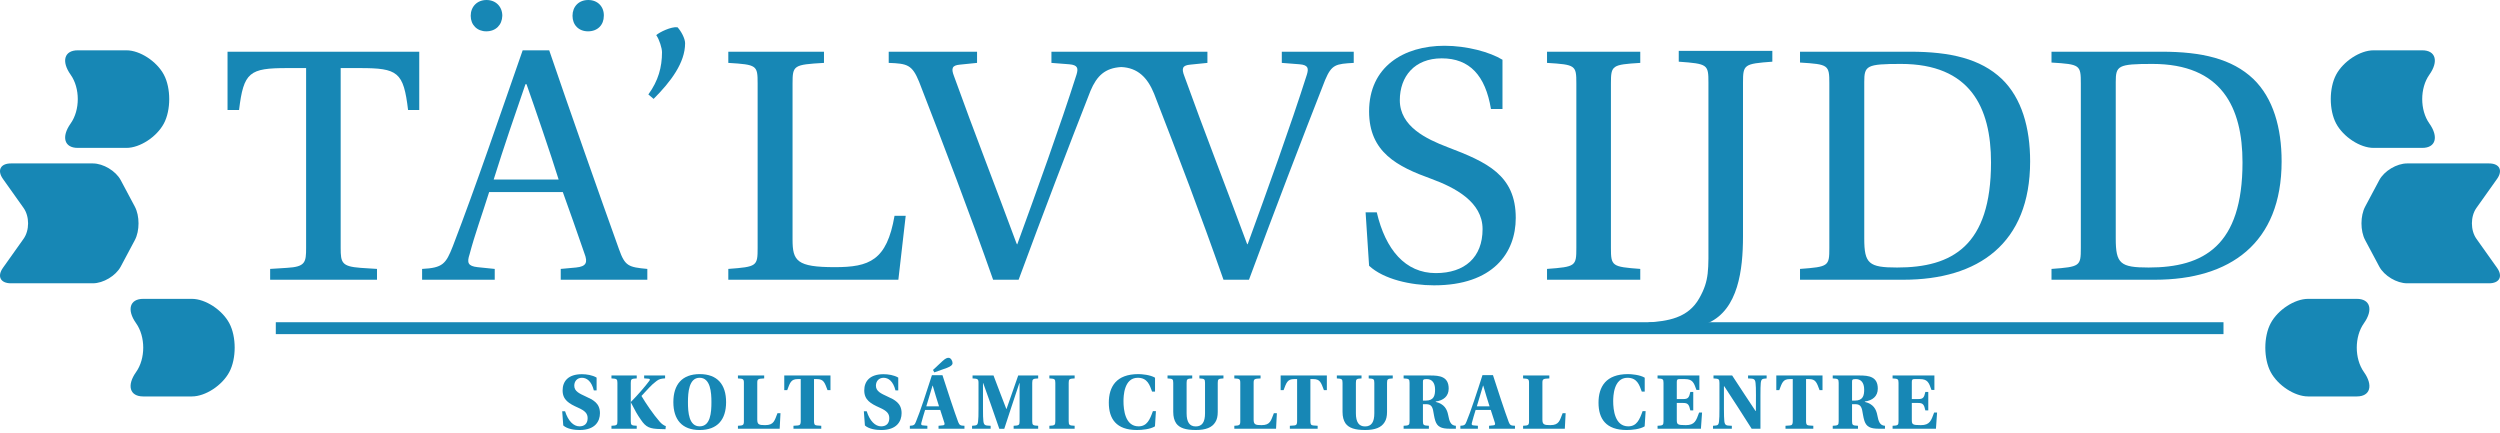 <?xml version="1.0" encoding="UTF-8" standalone="no"?><!DOCTYPE svg PUBLIC "-//W3C//DTD SVG 1.1//EN" "http://www.w3.org/Graphics/SVG/1.1/DTD/svg11.dtd"><svg width="100%" height="100%" viewBox="0 0 300 52" version="1.1" xmlns="http://www.w3.org/2000/svg" xmlns:xlink="http://www.w3.org/1999/xlink" xml:space="preserve" style="fill-rule:evenodd;clip-rule:evenodd;stroke-linejoin:round;stroke-miterlimit:1.414;"><g id="Layer1"><path d="M40.881,29.755c0,1.76 0.126,2.221 2.389,2.388l1.97,0.127l0,1.298l-12.823,0l0,-1.298l2.012,-0.127c2.221,-0.125 2.304,-0.67 2.304,-2.388l0,-21.585l-2.263,0c-4.525,0 -5.238,0.466 -5.783,5.033l-1.383,0l0,-6.998l23.006,0l0,6.998l-1.341,0c-0.545,-4.567 -1.215,-5.033 -5.783,-5.033l-2.305,0l0,21.585Z" style="fill:#1787b5;fill-rule:nonzero;"/><path d="M72.46,1.895c0,1.093 -0.739,1.864 -1.896,1.864c-1.125,0 -1.863,-0.771 -1.863,-1.864c0,-1.092 0.738,-1.895 1.895,-1.895c1.125,0 1.896,0.803 1.864,1.895m-9.279,8.207l-0.125,0c-1.173,3.395 -2.599,7.543 -3.814,11.44l7.794,0c-0.88,-2.85 -2.933,-8.842 -3.855,-11.44m-2.904,-8.207c-0.032,1.093 -0.771,1.864 -1.928,1.864c-1.092,0 -1.864,-0.771 -1.864,-1.864c0,-1.092 0.772,-1.895 1.897,-1.895c1.124,0 1.895,0.803 1.895,1.895m7.011,31.672l0,-1.297l1.843,-0.169c1.215,-0.125 1.425,-0.586 1.005,-1.676c-0.669,-1.928 -2.094,-6.034 -2.597,-7.374l-8.842,0c-0.879,2.807 -1.718,5.07 -2.346,7.459c-0.336,1.005 -0.21,1.424 0.963,1.55l2.054,0.21l0,1.297l-8.716,0l0,-1.297c2.472,-0.127 2.849,-0.587 3.688,-2.724c2.848,-7.417 5.698,-15.84 8.38,-23.508l3.185,0c2.221,6.537 6.285,18.06 8.38,23.884c0.713,2.012 1.132,2.138 3.394,2.348l0,1.297l-10.391,0Z" style="fill:#1787b5;fill-rule:nonzero;"/><path d="M79.441,6.262c0,-0.473 -0.314,-1.512 -0.692,-2.047c0.378,-0.348 1.794,-1.04 2.55,-0.946c0.441,0.473 0.913,1.354 0.913,1.921c0,2.331 -1.7,4.598 -3.779,6.678l-0.63,-0.536c1.197,-1.639 1.638,-3.275 1.638,-5.07" style="fill:#1787b5;fill-rule:nonzero;"/><path d="M95.106,28.749c0,2.557 0.503,3.31 5.071,3.31c4.148,0 6.243,-0.795 7.166,-6.159l1.341,0l-0.881,7.668l-20.406,0l0,-1.298c3.435,-0.252 3.519,-0.336 3.519,-2.515l0,-19.737c0,-2.178 -0.084,-2.262 -3.519,-2.471l0,-1.342l11.481,0l0,1.342c-3.646,0.209 -3.772,0.293 -3.772,2.471l0,18.731Z" style="fill:#1787b5;fill-rule:nonzero;"/><path d="M153.816,6.205l0,1.342l2.137,0.167c1.047,0.084 1.089,0.503 0.88,1.215c-1.969,6.201 -4.82,14.08 -7.124,20.407l-0.084,-0.126c-2.347,-6.37 -5.154,-13.535 -7.501,-20.072c-0.377,-0.964 -0.21,-1.298 0.713,-1.382l2.053,-0.209l0,-1.342l-18.718,0l0,1.342l2.136,0.167c1.048,0.084 1.09,0.503 0.881,1.215c-1.969,6.201 -4.819,14.08 -7.124,20.407l-0.083,-0.126c-2.348,-6.37 -5.155,-13.535 -7.501,-20.072c-0.377,-0.964 -0.21,-1.298 0.711,-1.382l2.054,-0.209l0,-1.342l-10.601,0l0,1.342c2.221,0.083 2.808,0.209 3.645,2.262c2.975,7.668 6.076,15.755 8.884,23.759l3.059,0c2.891,-7.835 5.943,-15.835 8.625,-22.666c0.765,-1.814 1.749,-2.741 3.688,-2.858c1.968,0.087 3.145,1.24 3.942,3.194c2.975,7.668 5.522,14.326 8.33,22.33l3.058,0c2.892,-7.835 6.455,-17.138 9.137,-23.968c0.795,-1.886 1.297,-1.928 3.434,-2.053l0,-1.342l-8.631,0Z" style="fill:#1787b5;fill-rule:nonzero;"/><path d="M178.915,13.077c-0.67,-4.021 -2.557,-6.076 -5.908,-6.076c-3.268,0 -5.029,2.179 -5.029,5.029c0,3.142 3.185,4.651 5.699,5.615c4.735,1.802 8.214,3.351 8.214,8.506c0,4.191 -2.724,8.088 -9.806,8.088c-2.765,0 -6.034,-0.713 -7.794,-2.347l-0.419,-6.411l1.342,0c1.046,4.483 3.434,7.291 7.08,7.291c3.478,0 5.615,-1.886 5.615,-5.279c0,-3.269 -3.31,-4.988 -6.159,-6.035c-4.066,-1.467 -7.459,-3.184 -7.459,-8.087c0,-5.364 4.148,-7.879 9.051,-7.879c2.682,0 5.447,0.755 6.956,1.677l0,5.908l-1.383,0Z" style="fill:#1787b5;fill-rule:nonzero;"/><path d="M193.311,29.755c0,2.179 0.126,2.263 3.521,2.515l0,1.298l-11.189,0l0,-1.298c3.437,-0.252 3.519,-0.336 3.519,-2.515l0,-19.737c0,-2.178 -0.082,-2.262 -3.519,-2.471l0,-1.342l11.189,0l0,1.342c-3.395,0.209 -3.521,0.293 -3.521,2.471l0,19.737Z" style="fill:#1787b5;fill-rule:nonzero;"/><path d="M209.16,28.353c0,4.065 -0.587,8.738 -4.106,10.371c-1.551,0.713 -2.807,0.839 -4.4,0.964l-2.917,-0.992c2.334,-0.165 4.812,-0.481 6.177,-2.908c1.222,-2.169 1.098,-3.37 1.098,-7.183l0,-18.69c0,-2.178 -0.083,-2.262 -3.562,-2.513l0,-1.299l11.231,0l0,1.299c-3.394,0.251 -3.521,0.335 -3.521,2.513l0,18.438Z" style="fill:#1787b5;fill-rule:nonzero;"/><path d="M223.711,28.624c0,3.017 0.545,3.478 3.939,3.478c6.622,0 11.272,-2.599 11.272,-12.613c0,-6.621 -2.513,-11.818 -10.811,-11.818c-4.149,0 -4.4,0.21 -4.4,2.18l0,18.773Zm5.532,-22.419c4.777,0 8.421,0.838 10.978,3.269c2.389,2.304 3.394,5.866 3.394,9.889c0,9.848 -6.202,14.205 -15.211,14.205l-12.403,0l0,-1.298c3.437,-0.253 3.519,-0.336 3.519,-2.515l0,-19.736c0,-2.221 -0.082,-2.305 -3.519,-2.514l0,-1.3l13.242,0Z" style="fill:#1787b5;fill-rule:nonzero;"/><path d="M253.89,28.624c0,3.017 0.545,3.478 3.94,3.478c6.619,0 11.271,-2.599 11.271,-12.613c0,-6.621 -2.514,-11.818 -10.811,-11.818c-4.149,0 -4.4,0.21 -4.4,2.18l0,18.773Zm5.531,-22.419c4.777,0 8.422,0.838 10.979,3.269c2.388,2.304 3.394,5.866 3.394,9.889c0,9.848 -6.202,14.205 -15.211,14.205l-12.403,0l0,-1.298c3.436,-0.253 3.52,-0.336 3.52,-2.515l0,-19.736c0,-2.221 -0.084,-2.305 -3.52,-2.514l0,-1.3l13.241,0Z" style="fill:#1787b5;fill-rule:nonzero;"/><path d="M14.488,31.99c-0.588,1.104 -2.093,2.006 -3.344,2.006l-2.643,0l-4.549,0l-2.643,0c-1.251,0 -1.682,-0.833 -0.957,-1.853l2.475,-3.485c0.725,-1.019 0.725,-2.687 0,-3.707l-2.475,-3.484c-0.725,-1.02 -0.294,-1.855 0.957,-1.855l9.835,0c1.251,0 2.756,0.904 3.344,2.008l1.693,3.178c0.589,1.104 0.589,2.91 0,4.014l-1.693,3.178Z" style="fill:#1787b5;fill-rule:nonzero;"/><path d="M19.665,14.819c-0.858,1.61 -2.877,2.928 -4.487,2.928l-5.854,0c-1.609,0 -1.991,-1.318 -0.847,-2.928c1.143,-1.609 1.143,-4.244 0,-5.854c-1.144,-1.61 -0.762,-2.927 0.847,-2.927l5.854,0c1.61,0 3.629,1.317 4.487,2.927c0.857,1.61 0.857,4.245 0,5.854" style="fill:#1787b5;fill-rule:nonzero;"/><path d="M27.518,44.644c-0.857,1.61 -2.876,2.928 -4.487,2.928l-5.853,0c-1.61,0 -1.992,-1.318 -0.847,-2.928c1.143,-1.609 1.143,-4.244 0,-5.854c-1.145,-1.61 -0.763,-2.927 0.847,-2.927l5.853,0c1.611,0 3.63,1.317 4.487,2.927c0.858,1.61 0.858,4.245 0,5.854" style="fill:#1787b5;fill-rule:nonzero;"/><path d="M285.512,31.99c0.588,1.104 2.093,2.006 3.344,2.006l9.835,0c1.251,0 1.682,-0.833 0.957,-1.853l-2.475,-3.485c-0.725,-1.019 -0.725,-2.687 0,-3.707l2.475,-3.484c0.725,-1.02 0.294,-1.855 -0.957,-1.855l-2.643,0l-4.549,0l-2.643,0c-1.251,0 -2.756,0.904 -3.344,2.008l-1.693,3.178c-0.589,1.104 -0.589,2.91 0,4.014l1.693,3.178Z" style="fill:#1787b5;fill-rule:nonzero;"/><path d="M280.335,14.819c0.858,1.61 2.877,2.928 4.487,2.928l5.854,0c1.61,0 1.991,-1.318 0.847,-2.928c-1.143,-1.609 -1.143,-4.244 0,-5.854c1.144,-1.61 0.763,-2.927 -0.847,-2.927l-5.854,0c-1.61,0 -3.629,1.317 -4.487,2.927c-0.857,1.61 -0.857,4.245 0,5.854" style="fill:#1787b5;fill-rule:nonzero;"/><path d="M272.482,44.644c0.857,1.61 2.876,2.928 4.487,2.928l5.854,0c1.609,0 1.991,-1.318 0.847,-2.928c-1.144,-1.609 -1.144,-4.244 0,-5.854c1.144,-1.61 0.762,-2.927 -0.847,-2.927l-5.854,0c-1.611,0 -3.63,1.317 -4.487,2.927c-0.858,1.61 -0.858,4.245 0,5.854" style="fill:#1787b5;fill-rule:nonzero;"/><rect x="33.096" y="38.667" width="233.723" height="1.428" style="fill:#1787b5;fill-rule:nonzero;"/><path d="M71.26,46.849c-0.274,-1.095 -0.841,-1.516 -1.428,-1.516c-0.567,0 -0.919,0.411 -0.919,0.949c0,0.694 0.645,0.949 1.389,1.301c0.831,0.381 1.692,0.772 1.692,1.994c0,0.959 -0.559,2.025 -2.436,2.025c-0.606,0 -1.477,-0.108 -1.966,-0.547l-0.127,-1.703l0.343,0c0.371,1.175 1.026,1.81 1.73,1.81c0.568,0 0.978,-0.304 0.978,-0.978c0,-0.548 -0.283,-0.88 -1.144,-1.262c-1.095,-0.489 -1.858,-0.929 -1.858,-2.073c0,-1.086 0.655,-1.946 2.318,-1.946c0.548,0 1.262,0.107 1.761,0.41l0,1.536l-0.333,0Z" style="fill:#1787b5;fill-rule:nonzero;"/><path d="M77.865,45.451l-0.568,-0.049l0,-0.343l2.514,0l0,0.343c-0.538,0.038 -0.714,0.097 -1.017,0.312c-0.665,0.49 -1.096,1.037 -1.819,1.8c0.489,0.831 1.408,2.2 2.191,3.09c0.214,0.254 0.518,0.469 0.733,0.529l-0.039,0.372l-0.636,-0.02c-1.232,-0.03 -1.702,-0.196 -2.317,-1.115c-0.431,-0.606 -0.724,-1.145 -1.194,-2.064l0,-0.079c0.773,-0.772 1.741,-1.887 2.21,-2.532c0.098,-0.127 0.078,-0.225 -0.058,-0.244m-3.775,0.498c0,-0.459 -0.079,-0.509 -0.715,-0.539l0,-0.351l3.033,0l0,0.351c-0.636,0.03 -0.715,0.08 -0.715,0.539l0,4.597c0,0.47 0.079,0.519 0.715,0.547l0,0.352l-3.033,0l0,-0.352c0.636,-0.028 0.715,-0.077 0.715,-0.547l0,-4.597Z" style="fill:#1787b5;fill-rule:nonzero;"/><path d="M82.554,48.257c0,1.242 0.117,2.905 1.408,2.905c1.301,0 1.409,-1.663 1.409,-2.905c0,-1.163 -0.108,-2.925 -1.419,-2.925c-1.281,0 -1.398,1.762 -1.398,2.925m4.577,0c0,2.093 -1.037,3.345 -3.169,3.345c-2.122,0 -3.159,-1.252 -3.159,-3.345c0,-2.103 1.037,-3.364 3.169,-3.364c2.122,0 3.159,1.261 3.159,3.364" style="fill:#1787b5;fill-rule:nonzero;"/><path d="M90.872,50.35c0,0.597 0.215,0.666 0.948,0.666c1.067,0 1.125,-0.558 1.477,-1.429l0.362,0l-0.098,1.858l-5.008,0l0,-0.352c0.627,-0.029 0.715,-0.077 0.715,-0.547l0,-4.597c0,-0.459 -0.088,-0.509 -0.715,-0.538l0,-0.352l3.15,0l0,0.352c-0.754,0.029 -0.831,0.079 -0.831,0.538l0,4.401Z" style="fill:#1787b5;fill-rule:nonzero;"/><path d="M97.682,50.566c0,0.322 0.068,0.469 0.342,0.489l0.528,0.038l0,0.352l-3.335,0l0,-0.352l0.538,-0.038c0.254,-0.02 0.333,-0.167 0.333,-0.489l0,-5.076l-0.352,0c-0.813,0 -0.93,0.42 -1.272,1.329l-0.352,0l0,-1.76l5.546,0l0,1.76l-0.353,0c-0.342,-0.909 -0.46,-1.329 -1.271,-1.329l-0.352,0l0,5.076Z" style="fill:#1787b5;fill-rule:nonzero;"/><path d="M107.457,46.849c-0.273,-1.095 -0.841,-1.516 -1.428,-1.516c-0.567,0 -0.919,0.411 -0.919,0.949c0,0.694 0.645,0.949 1.389,1.301c0.831,0.381 1.692,0.772 1.692,1.994c0,0.959 -0.558,2.025 -2.436,2.025c-0.606,0 -1.477,-0.108 -1.966,-0.547l-0.127,-1.703l0.343,0c0.371,1.175 1.026,1.81 1.73,1.81c0.568,0 0.979,-0.304 0.979,-0.978c0,-0.548 -0.284,-0.88 -1.145,-1.262c-1.095,-0.489 -1.858,-0.929 -1.858,-2.073c0,-1.086 0.655,-1.946 2.318,-1.946c0.548,0 1.262,0.107 1.761,0.41l0,1.536l-0.333,0Z" style="fill:#1787b5;fill-rule:nonzero;"/><path d="M111.959,44.394l1.154,-1.076c0.372,-0.343 0.568,-0.381 0.714,-0.381c0.284,0 0.479,0.381 0.479,0.636c0,0.264 -0.312,0.429 -0.713,0.586l-1.477,0.528l-0.157,-0.293Zm-0.029,1.888l-0.029,0c-0.177,0.567 -0.519,1.731 -0.744,2.474l1.525,0c-0.204,-0.616 -0.576,-1.859 -0.752,-2.474m0.694,5.164l0,-0.352l0.557,-0.059c0.177,-0.019 0.196,-0.147 0.137,-0.323c-0.166,-0.528 -0.371,-1.154 -0.488,-1.517l-1.819,0c-0.157,0.54 -0.333,1.067 -0.441,1.517c-0.058,0.206 -0.039,0.314 0.157,0.333l0.557,0.049l0,0.352l-2.103,0l0,-0.352c0.48,-0.03 0.578,-0.098 0.725,-0.47c0.469,-1.095 1.378,-3.873 1.927,-5.604l1.261,0c0.508,1.594 1.438,4.42 1.897,5.644c0.137,0.352 0.274,0.42 0.744,0.43l0,0.352l-3.111,0Z" style="fill:#1787b5;fill-rule:nonzero;"/><path d="M116.648,51.446l0,-0.352c0.489,-0.059 0.676,0.019 0.724,-0.548c0.039,-0.332 0.049,-0.694 0.049,-1.487l0,-3.1c0,-0.47 -0.088,-0.519 -0.714,-0.548l0,-0.352l2.514,0c0.391,1.096 1.261,3.257 1.535,4.011l0.029,0c0.499,-1.409 0.9,-2.583 1.399,-4.011l2.396,0l0,0.352c-0.626,0.029 -0.714,0.078 -0.714,0.548l0,4.587c0,0.47 0.088,0.518 0.714,0.548l0,0.352l-2.944,0l0,-0.352c0.636,-0.03 0.715,-0.078 0.715,-0.548l0,-4.568l-0.03,0c-0.499,1.458 -1.487,4.499 -1.809,5.477l-0.597,0c-0.616,-1.78 -1.477,-4.263 -1.927,-5.477l-0.029,0l0,3.081c0,0.783 0.01,1.155 0.048,1.487c0.06,0.606 0.382,0.499 0.871,0.548l0,0.352l-2.23,0Z" style="fill:#1787b5;fill-rule:nonzero;"/><path d="M128.243,50.546c0,0.47 0.078,0.518 0.714,0.547l0,0.353l-3.032,0l0,-0.353c0.636,-0.029 0.714,-0.077 0.714,-0.547l0,-4.597c0,-0.459 -0.078,-0.509 -0.714,-0.539l0,-0.352l3.032,0l0,0.352c-0.636,0.03 -0.714,0.08 -0.714,0.539l0,4.597Z" style="fill:#1787b5;fill-rule:nonzero;"/><path d="M138.711,49.333l-0.117,1.829c-0.567,0.352 -1.535,0.439 -2.162,0.439c-2.484,0 -3.374,-1.348 -3.374,-3.275c0,-0.949 0.216,-1.81 0.783,-2.445c0.547,-0.606 1.428,-0.988 2.758,-0.988c0.411,0 1.428,0.079 2.005,0.431l0,1.671l-0.352,0c-0.284,-0.753 -0.529,-1.662 -1.722,-1.662c-1.673,0 -1.711,2.259 -1.711,2.816c0,1.037 0.205,3.013 1.809,3.013c1.018,0 1.359,-0.812 1.722,-1.829l0.361,0Z" style="fill:#1787b5;fill-rule:nonzero;"/><path d="M146.814,45.059l0,0.352c-0.608,0.03 -0.685,0.078 -0.685,0.538l0,3.482c0,0.509 -0.088,0.919 -0.294,1.232c-0.391,0.646 -1.154,0.938 -2.337,0.938c-1.223,0 -1.956,-0.243 -2.357,-0.801c-0.235,-0.353 -0.352,-0.792 -0.352,-1.379l0,-3.472c0,-0.46 -0.079,-0.508 -0.685,-0.538l0,-0.352l2.963,0l0,0.352c-0.597,0.03 -0.674,0.078 -0.674,0.538l0,3.649c0,1.046 0.352,1.574 1.095,1.574c0.783,0 1.115,-0.537 1.115,-1.574l0,-3.649c0,-0.46 -0.079,-0.508 -0.675,-0.538l0,-0.352l2.886,0Z" style="fill:#1787b5;fill-rule:nonzero;"/><path d="M150.436,50.35c0,0.597 0.216,0.666 0.95,0.666c1.066,0 1.124,-0.558 1.476,-1.429l0.363,0l-0.098,1.858l-5.008,0l0,-0.352c0.626,-0.029 0.714,-0.077 0.714,-0.547l0,-4.597c0,-0.459 -0.088,-0.509 -0.714,-0.538l0,-0.352l3.149,0l0,0.352c-0.753,0.029 -0.832,0.079 -0.832,0.538l0,4.401Z" style="fill:#1787b5;fill-rule:nonzero;"/><path d="M157.247,50.566c0,0.322 0.068,0.469 0.342,0.489l0.529,0.038l0,0.352l-3.336,0l0,-0.352l0.539,-0.038c0.253,-0.02 0.332,-0.167 0.332,-0.489l0,-5.076l-0.352,0c-0.812,0 -0.93,0.42 -1.272,1.329l-0.352,0l0,-1.76l5.546,0l0,1.76l-0.352,0c-0.343,-0.909 -0.461,-1.329 -1.272,-1.329l-0.352,0l0,5.076Z" style="fill:#1787b5;fill-rule:nonzero;"/><path d="M167.129,45.059l0,0.352c-0.607,0.03 -0.685,0.078 -0.685,0.538l0,3.482c0,0.509 -0.088,0.919 -0.293,1.232c-0.392,0.646 -1.154,0.938 -2.338,0.938c-1.223,0 -1.956,-0.243 -2.357,-0.801c-0.235,-0.353 -0.352,-0.792 -0.352,-1.379l0,-3.472c0,-0.46 -0.078,-0.508 -0.684,-0.538l0,-0.352l2.963,0l0,0.352c-0.596,0.03 -0.676,0.078 -0.676,0.538l0,3.649c0,1.046 0.353,1.574 1.097,1.574c0.781,0 1.114,-0.537 1.114,-1.574l0,-3.649c0,-0.46 -0.078,-0.508 -0.674,-0.538l0,-0.352l2.885,0Z" style="fill:#1787b5;fill-rule:nonzero;"/><path d="M170.752,48.071l0.352,0c0.978,0 1.105,-0.636 1.105,-1.32c0,-0.87 -0.42,-1.262 -0.997,-1.262c-0.44,0 -0.46,0.089 -0.46,0.343l0,2.239Zm0,2.475c0,0.469 0.078,0.518 0.714,0.548l0,0.352l-3.032,0l0,-0.352c0.635,-0.03 0.714,-0.079 0.714,-0.548l0,-4.597c0,-0.46 -0.079,-0.509 -0.714,-0.538l0,-0.352l3.218,0c1.105,0 2.19,0.127 2.19,1.575c0,0.928 -0.644,1.428 -1.554,1.545l0,0.049c1.017,0.244 1.36,0.87 1.497,1.594c0.136,0.724 0.292,1.242 0.919,1.272l0,0.352l-0.754,0c-1.017,0 -1.476,-0.245 -1.711,-0.939c-0.157,-0.48 -0.195,-0.969 -0.275,-1.301c-0.126,-0.548 -0.36,-0.705 -0.87,-0.705l-0.342,0l0,2.045Z" style="fill:#1787b5;fill-rule:nonzero;"/><path d="M177.993,46.282l-0.03,0c-0.175,0.567 -0.517,1.73 -0.742,2.475l1.525,0c-0.205,-0.617 -0.576,-1.859 -0.753,-2.475m0.695,5.163l0,-0.352l0.557,-0.058c0.176,-0.019 0.196,-0.147 0.137,-0.323c-0.167,-0.528 -0.372,-1.153 -0.489,-1.516l-1.819,0c-0.157,0.538 -0.332,1.067 -0.44,1.516c-0.059,0.206 -0.039,0.313 0.155,0.332l0.559,0.049l0,0.352l-2.103,0l0,-0.352c0.48,-0.029 0.578,-0.098 0.723,-0.469c0.47,-1.095 1.38,-3.873 1.927,-5.604l1.263,0c0.508,1.594 1.437,4.421 1.897,5.643c0.136,0.353 0.273,0.422 0.742,0.43l0,0.352l-3.109,0Z" style="fill:#1787b5;fill-rule:nonzero;"/><path d="M185.088,50.35c0,0.597 0.216,0.666 0.95,0.666c1.065,0 1.124,-0.558 1.476,-1.429l0.362,0l-0.097,1.858l-5.008,0l0,-0.352c0.626,-0.029 0.713,-0.077 0.713,-0.547l0,-4.597c0,-0.459 -0.087,-0.509 -0.713,-0.538l0,-0.352l3.149,0l0,0.352c-0.753,0.029 -0.832,0.079 -0.832,0.538l0,4.401Z" style="fill:#1787b5;fill-rule:nonzero;"/><path d="M197.476,49.333l-0.118,1.829c-0.567,0.352 -1.536,0.439 -2.161,0.439c-2.485,0 -3.375,-1.348 -3.375,-3.275c0,-0.949 0.215,-1.81 0.782,-2.445c0.548,-0.606 1.429,-0.988 2.759,-0.988c0.411,0 1.428,0.079 2.004,0.431l0,1.671l-0.352,0c-0.283,-0.753 -0.527,-1.662 -1.72,-1.662c-1.673,0 -1.712,2.259 -1.712,2.816c0,1.037 0.205,3.013 1.809,3.013c1.017,0 1.36,-0.812 1.721,-1.829l0.363,0Z" style="fill:#1787b5;fill-rule:nonzero;"/><path d="M199.621,45.949c0,-0.459 -0.078,-0.509 -0.714,-0.538l0,-0.352l5.018,0l0,1.731l-0.352,0c-0.314,-0.909 -0.48,-1.3 -1.409,-1.3l-0.626,0c-0.254,0 -0.323,0.068 -0.323,0.342l0,2.054l0.783,0c0.558,0 0.694,-0.166 0.841,-0.851l0.352,0l0,2.21l-0.352,0c-0.147,-0.685 -0.283,-0.89 -0.841,-0.89l-0.783,0l0,1.995c0,0.577 0.049,0.666 1.086,0.666c1.086,0 1.242,-0.558 1.594,-1.517l0.352,0l-0.137,1.946l-5.203,0l0,-0.352c0.636,-0.029 0.714,-0.077 0.714,-0.547l0,-4.597Z" style="fill:#1787b5;fill-rule:nonzero;"/><path d="M210.197,51.446c-1.066,-1.692 -2.171,-3.395 -3.286,-5.096l-0.039,0l0,2.709c0,0.793 0.02,1.145 0.048,1.487c0.06,0.616 0.392,0.499 0.9,0.548l0,0.352l-2.259,0l0,-0.352c0.489,-0.059 0.675,0.019 0.724,-0.548c0.039,-0.332 0.048,-0.685 0.048,-1.487l0,-3.1c0,-0.47 -0.077,-0.519 -0.713,-0.548l0,-0.352l2.239,0c0.939,1.467 1.869,2.827 2.808,4.264l0.039,0l0.009,-1.887c0,-0.783 -0.009,-1.134 -0.048,-1.468c-0.05,-0.626 -0.391,-0.508 -0.9,-0.557l0,-0.352l2.229,0l0,0.352c-0.478,0.059 -0.635,-0.01 -0.704,0.548c-0.028,0.333 -0.038,0.685 -0.038,1.477l0,4.01l-1.057,0Z" style="fill:#1787b5;fill-rule:nonzero;"/><path d="M216.726,50.566c0,0.322 0.068,0.469 0.342,0.489l0.529,0.038l0,0.352l-3.337,0l0,-0.352l0.54,-0.038c0.253,-0.02 0.331,-0.167 0.331,-0.489l0,-5.076l-0.352,0c-0.811,0 -0.929,0.42 -1.271,1.329l-0.352,0l0,-1.76l5.545,0l0,1.76l-0.352,0c-0.342,-0.909 -0.46,-1.329 -1.271,-1.329l-0.352,0l0,5.076Z" style="fill:#1787b5;fill-rule:nonzero;"/><path d="M222.245,48.071l0.352,0c0.978,0 1.105,-0.636 1.105,-1.32c0,-0.87 -0.421,-1.262 -0.997,-1.262c-0.44,0 -0.46,0.089 -0.46,0.343l0,2.239Zm0,2.475c0,0.469 0.078,0.518 0.714,0.548l0,0.352l-3.032,0l0,-0.352c0.635,-0.03 0.714,-0.079 0.714,-0.548l0,-4.597c0,-0.46 -0.079,-0.509 -0.714,-0.538l0,-0.352l3.217,0c1.106,0 2.191,0.127 2.191,1.575c0,0.928 -0.645,1.428 -1.554,1.545l0,0.049c1.017,0.244 1.359,0.87 1.496,1.594c0.137,0.724 0.293,1.242 0.919,1.272l0,0.352l-0.754,0c-1.016,0 -1.476,-0.245 -1.711,-0.939c-0.156,-0.48 -0.195,-0.969 -0.274,-1.301c-0.127,-0.548 -0.361,-0.705 -0.87,-0.705l-0.342,0l0,2.045Z" style="fill:#1787b5;fill-rule:nonzero;"/><path d="M227.824,45.949c0,-0.459 -0.078,-0.509 -0.714,-0.538l0,-0.352l5.018,0l0,1.731l-0.352,0c-0.314,-0.909 -0.48,-1.3 -1.409,-1.3l-0.627,0c-0.253,0 -0.322,0.068 -0.322,0.342l0,2.054l0.783,0c0.558,0 0.694,-0.166 0.841,-0.851l0.352,0l0,2.21l-0.352,0c-0.147,-0.685 -0.283,-0.89 -0.841,-0.89l-0.783,0l0,1.995c0,0.577 0.049,0.666 1.086,0.666c1.086,0 1.242,-0.558 1.594,-1.517l0.352,0l-0.137,1.946l-5.203,0l0,-0.352c0.636,-0.029 0.714,-0.077 0.714,-0.547l0,-4.597Z" style="fill:#1787b5;fill-rule:nonzero;"/></g></svg>